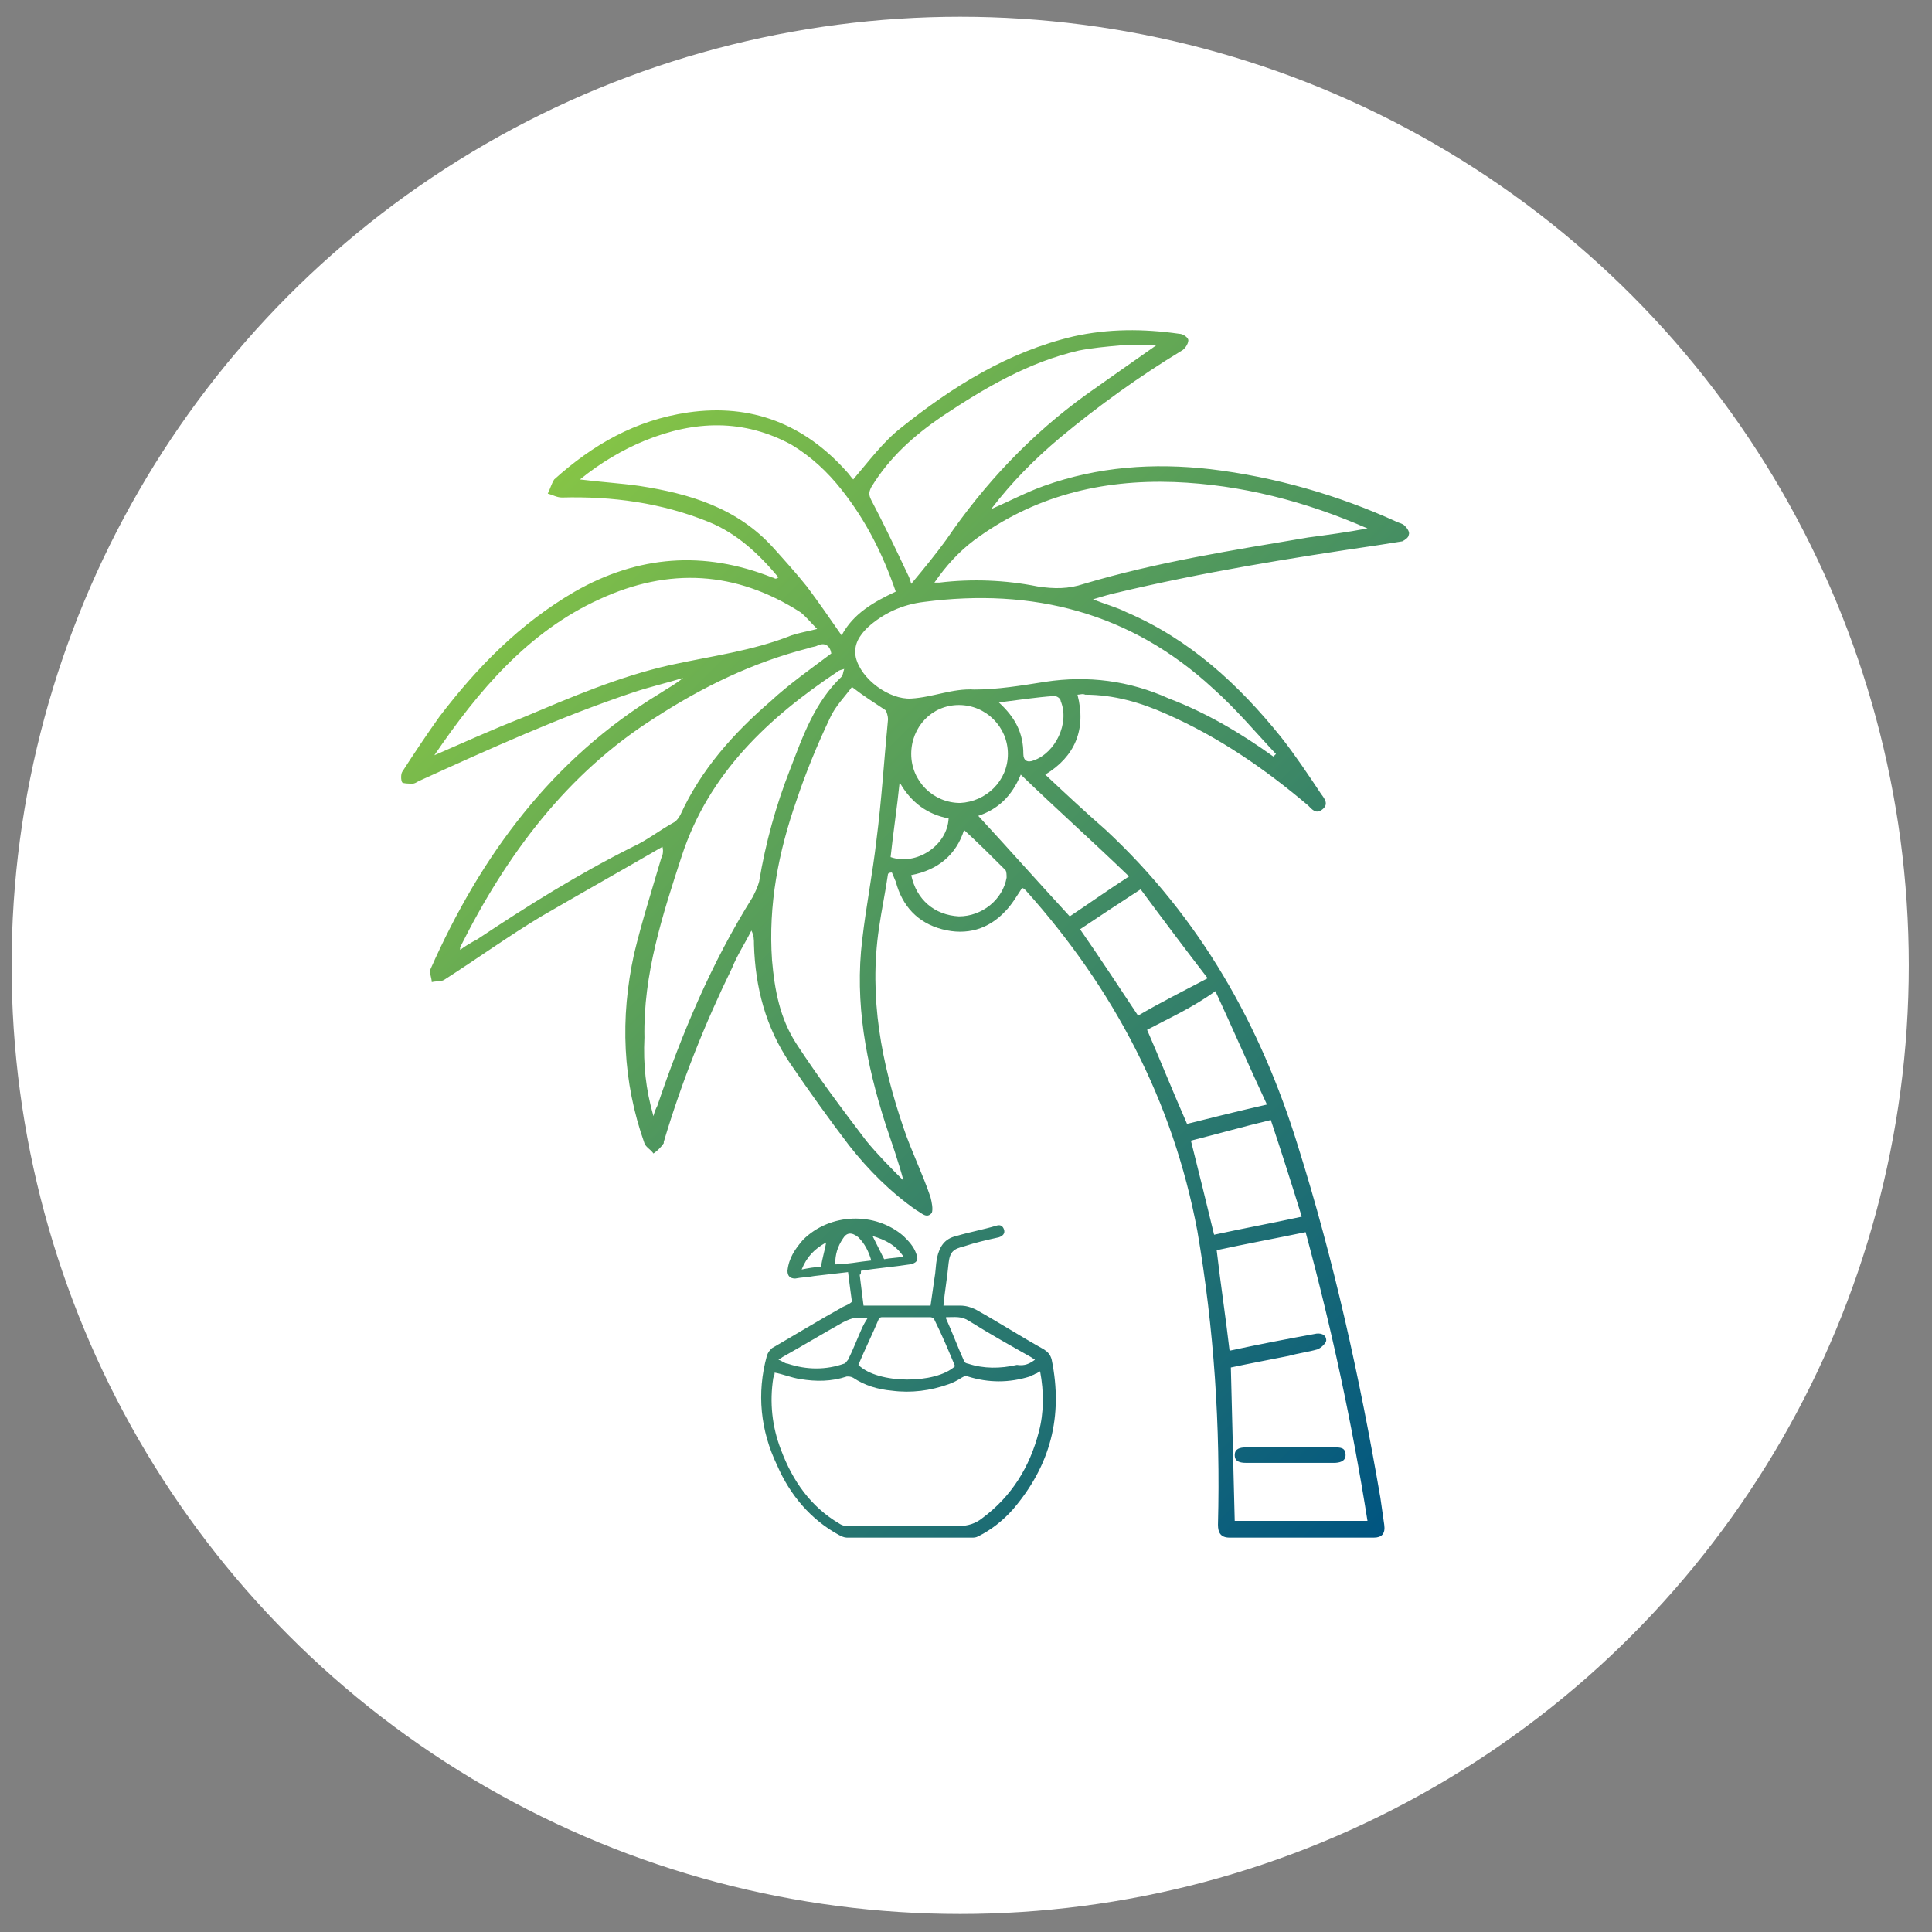 <?xml version="1.0" encoding="utf-8"?>
<!-- Generator: Adobe Illustrator 27.2.0, SVG Export Plug-In . SVG Version: 6.00 Build 0)  -->
<svg version="1.1" id="Layer_1" xmlns="http://www.w3.org/2000/svg" xmlns:xlink="http://www.w3.org/1999/xlink" x="0px" y="0px"
	 viewBox="0 0 149.9 149.9" style="enable-background:new 0 0 149.9 149.9;" xml:space="preserve">
<rect x="0" y="0" width="149.9" height="149.9" fill="#808080" stroke="none"/>
<style type="text/css">
	.st0{fill:#FFFFFF;}
	.st1{fill:url(#SVGID_1_);}
</style>
<circle class="st0" cx="74.5" cy="74.9" r="73.6"/>
<linearGradient id="SVGID_1_" gradientUnits="userSpaceOnUse" x1="43.488" y1="36.79" x2="116.513" y2="109.815">
	<stop  offset="0" style="stop-color:#85C446"/>
	<stop  offset="1" style="stop-color:#005581"/>
</linearGradient>
<path class="st1" d="M83.6,53.9c0.7,2.7-0.2,4.8-2.5,6.2c1.6,1.5,3.1,2.9,4.7,4.3c7.3,6.8,12,15.1,14.9,24.5
	c2.8,8.9,4.8,18,6.4,27.3c0.1,0.7,0.2,1.4,0.3,2.1c0.1,0.7-0.2,1-0.8,1c-3.7,0-7.5,0-11.2,0c-0.7,0-0.9-0.4-0.9-1
	c0.2-7.6-0.3-15.2-1.6-22.8C91,85.4,86.4,76.7,79.6,69.1c-0.1-0.1-0.2-0.2-0.3-0.2c-0.4,0.6-0.8,1.3-1.3,1.8c-1.3,1.4-3,1.9-4.9,1.4
	c-1.9-0.5-3.1-1.8-3.6-3.7c-0.1-0.2-0.2-0.5-0.3-0.7c-0.1,0-0.2,0-0.3,0.1c-0.2,1.4-0.5,2.8-0.7,4.2c-0.8,5.4,0.2,10.5,1.9,15.5
	c0.6,1.8,1.5,3.6,2.1,5.4c0.1,0.4,0.2,0.9,0.1,1.2c-0.4,0.5-0.8,0-1.2-0.2c-2-1.4-3.7-3.1-5.2-5c-1.6-2.1-3.1-4.2-4.6-6.4
	c-1.9-2.8-2.7-5.9-2.8-9.2c0-0.4,0-0.7-0.2-1.1c-0.5,1-1.1,1.9-1.5,2.9c-2.1,4.3-3.9,8.8-5.3,13.5c0,0,0,0.1,0,0.1
	c-0.2,0.3-0.5,0.6-0.8,0.8c-0.2-0.3-0.6-0.5-0.7-0.8c-1.7-4.8-1.9-9.7-0.8-14.7c0.6-2.5,1.4-5,2.1-7.4c0.1-0.2,0.2-0.5,0.1-0.9
	c-3.1,1.8-6.3,3.6-9.4,5.4c-2.5,1.5-5,3.3-7.5,4.9c-0.3,0.2-0.6,0.1-1,0.2c0-0.3-0.2-0.7-0.1-1c3.9-8.8,9.4-16.3,17.8-21.4
	c0.6-0.4,1.2-0.7,1.8-1.2c-1.3,0.4-2.6,0.7-3.8,1.1c-5.7,1.9-11.2,4.4-16.7,6.9c-0.2,0.1-0.3,0.2-0.5,0.2c-0.3,0-0.7,0-0.8-0.1
	c-0.1-0.2-0.1-0.6,0-0.8c0.9-1.4,1.9-2.9,2.9-4.3c2.9-3.8,6.2-7.2,10.5-9.7c4.9-2.8,10-3.2,15.3-1.1c0.1,0,0.2,0.1,0.3,0.1
	c0,0,0,0,0.2-0.1c-1.5-1.8-3.2-3.4-5.4-4.3c-3.7-1.5-7.5-2-11.4-1.9c-0.4,0-0.7-0.2-1.1-0.3c0.2-0.4,0.3-0.8,0.5-1.1
	c3-2.7,6.3-4.6,10.4-5.2c4.9-0.7,9,0.9,12.3,4.6c0.2,0.2,0.3,0.4,0.5,0.6c0,0,0.1,0.1,0,0c1.2-1.4,2.3-2.9,3.7-4
	c4-3.2,8.3-5.9,13.4-7.1c2.7-0.6,5.4-0.6,8.2-0.2c0.3,0,0.7,0.3,0.7,0.5c0,0.3-0.3,0.7-0.5,0.8c-3.3,2-6.5,4.3-9.5,6.8
	c-1.9,1.6-3.7,3.4-5.3,5.5c1.4-0.6,2.7-1.3,4.1-1.8c4.2-1.5,8.5-1.8,12.9-1.3c5,0.6,9.9,2,14.5,4.1c0.2,0.1,0.4,0.1,0.6,0.3
	c0.2,0.2,0.4,0.5,0.3,0.7c0,0.2-0.3,0.4-0.5,0.5c-0.6,0.1-1.3,0.2-1.9,0.3c-6.8,1-13.6,2.1-20.3,3.7c-0.5,0.1-1.1,0.3-1.8,0.5
	c1,0.4,1.8,0.6,2.6,1c4.9,2.1,8.7,5.6,12,9.7c1.1,1.4,2.1,2.9,3.1,4.4c0.3,0.4,0.6,0.8,0.1,1.2c-0.5,0.4-0.8,0-1.1-0.3
	c-3.3-2.8-6.9-5.3-11-7.1c-2-0.9-4.1-1.5-6.3-1.5C84,53.8,83.8,53.9,83.6,53.9z M66.1,53.3c-0.5,0.7-1.3,1.5-1.7,2.4
	c-1,2.1-1.9,4.3-2.6,6.4c-1.4,4-2.2,8.1-1.9,12.4c0.2,2.3,0.6,4.5,1.9,6.5c1.7,2.6,3.5,5,5.4,7.5c0.9,1.1,1.9,2.1,2.9,3.1
	c-0.4-1.5-0.9-2.9-1.4-4.4c-1.5-4.7-2.4-9.4-1.8-14.3c0.3-2.6,0.8-5.1,1.1-7.7c0.4-3.1,0.6-6.3,0.9-9.4c0-0.2-0.1-0.6-0.2-0.7
	C67.8,54.5,67,54,66.1,53.3z M95.8,118c3.4,0,6.8,0,10.3,0c-1.2-7.6-2.8-15-4.8-22.4c-2.4,0.5-4.6,0.9-6.9,1.4
	c0.3,2.6,0.7,5.2,1,7.8c2.3-0.5,4.4-0.9,6.6-1.3c0.4-0.1,0.9,0,0.9,0.5c0,0.2-0.4,0.6-0.7,0.7c-0.7,0.2-1.5,0.3-2.2,0.5
	c-1.5,0.3-3.1,0.6-4.5,0.9C95.6,110.1,95.7,114,95.8,118z M64.5,50.7c-0.1-0.6-0.5-0.9-1.1-0.6c-0.2,0.1-0.5,0.1-0.7,0.2
	c-4.3,1.1-8.2,3-11.9,5.4C44,60,39.3,66.3,35.7,73.5c0,0.1,0,0.1,0,0.2c0.4-0.3,0.9-0.6,1.3-0.8c3.9-2.6,7.9-5.1,12.1-7.2
	c1.1-0.5,2.1-1.3,3.2-1.9c0.2-0.1,0.4-0.4,0.5-0.6c1.6-3.5,4.1-6.3,7-8.8C61.2,53.1,62.9,51.9,64.5,50.7z M106.1,41
	c-4.8-2.1-9.8-3.4-15-3.6c-5.7-0.2-10.9,1.1-15.5,4.5c-1.2,0.9-2.2,2-3.1,3.3c0.2,0,0.3,0,0.4,0c2.5-0.3,5.1-0.2,7.6,0.3
	c1.3,0.2,2.4,0.2,3.6-0.2c5.7-1.7,11.5-2.6,17.4-3.6C103,41.5,104.5,41.3,106.1,41z M98.8,58.7c0.1-0.1,0.1-0.1,0.2-0.2
	c-1.6-1.7-3.1-3.5-4.9-5.1c-6.4-5.9-14-7.8-22.4-6.7c-1.7,0.2-3.2,0.9-4.4,2c-0.6,0.6-1.1,1.3-0.9,2.3c0.4,1.7,2.6,3.3,4.3,3.2
	c1.7-0.1,3.2-0.8,4.9-0.7c1.8,0,3.6-0.3,5.5-0.6c3.3-0.5,6.5-0.1,9.6,1.3C93.6,55.3,96.3,56.9,98.8,58.7z M33.7,58.6
	c2.3-1,4.5-2,6.8-2.9c3.8-1.6,7.5-3.2,11.5-4.1c3.2-0.7,6.4-1.1,9.4-2.3c0.6-0.2,1.2-0.3,2-0.5c-0.5-0.5-0.9-1-1.3-1.3
	c-5-3.2-10.2-3.5-15.6-1C41,49,37.1,53.6,33.7,58.6z M45,37.2c1.6,0.2,3.2,0.3,4.6,0.5c3.9,0.6,7.6,1.7,10.4,4.8c0.9,1,1.8,2,2.6,3
	c0.9,1.2,1.8,2.5,2.7,3.8c0.9-1.7,2.5-2.6,4.2-3.4c-1-2.9-2.3-5.5-4.2-7.9c-1.1-1.4-2.4-2.6-3.9-3.5c-3.7-2-7.5-1.9-11.4-0.3
	C48.3,34.9,46.6,35.9,45,37.2z M50.7,86.6c0.1-0.4,0.2-0.6,0.3-0.8c1.9-5.6,4.2-11.1,7.4-16.2c0.2-0.4,0.4-0.8,0.5-1.2
	c0.5-3,1.3-5.9,2.4-8.7c1-2.6,1.9-5.2,4-7.2c0.1-0.1,0.1-0.3,0.2-0.6c-0.3,0.1-0.4,0.1-0.5,0.2c-5.4,3.6-10,7.9-12.1,14.3
	c-1.5,4.6-3,9.2-2.9,14.1C49.9,82.6,50.1,84.5,50.7,86.6z M89.7,26.8c-1.1,0-2-0.1-2.8,0c-1.1,0.1-2.2,0.2-3.2,0.4
	c-3.9,0.9-7.3,2.9-10.6,5.1c-2.2,1.5-4.1,3.2-5.5,5.5c-0.2,0.4-0.2,0.6,0,1c1,1.9,1.9,3.8,2.8,5.7c0.1,0.2,0.2,0.4,0.3,0.8
	c1-1.2,1.9-2.3,2.7-3.4c3-4.4,6.6-8.2,10.9-11.3C86,29.4,87.7,28.2,89.7,26.8z M92.1,87.2c2-0.5,4-1,6.2-1.5c-1.4-3-2.7-6-4-8.8
	c-1.8,1.3-3.6,2.1-5.3,3C90,82.2,91,84.7,92.1,87.2z M87.6,68c-2.8-2.7-5.6-5.2-8.4-7.9c-0.7,1.7-1.8,2.7-3.3,3.2
	c2.4,2.6,4.7,5.2,7.1,7.8C84.5,70.1,85.9,69.1,87.6,68z M94.2,95.8c2.3-0.5,4.5-0.9,6.8-1.4c-0.8-2.6-1.6-5.1-2.4-7.5
	c-2.1,0.5-4.2,1.1-6.2,1.6C93,90.9,93.6,93.3,94.2,95.8z M93.7,75.9c-1.7-2.2-3.5-4.6-5.2-6.9c-1.7,1.1-3.2,2.1-4.7,3.1
	c1.6,2.3,3.1,4.6,4.5,6.7C90,77.8,91.8,76.9,93.7,75.9z M78.2,58.5c0-2.1-1.7-3.8-3.8-3.8c-2.1,0-3.7,1.7-3.7,3.8
	c0,2.1,1.7,3.8,3.8,3.8C76.5,62.2,78.2,60.6,78.2,58.5z M70.7,67.9c0.4,1.9,1.8,3.1,3.7,3.2c1.8,0,3.4-1.3,3.7-3
	c0-0.2,0-0.5-0.1-0.6c-1-1-2.1-2.1-3.2-3.1C74.2,66.3,72.8,67.5,70.7,67.9z M77.5,54.5c1.3,1.2,1.9,2.4,1.9,4c0,0.5,0.3,0.7,0.8,0.5
	c1.7-0.6,2.8-2.9,2.1-4.6C82.3,54.2,82,54,81.8,54C80.4,54.1,79.1,54.3,77.5,54.5z M69.1,66.5c2,0.7,4.4-0.9,4.5-3
	c-1.6-0.3-2.9-1.2-3.8-2.8C69.6,62.7,69.3,64.6,69.1,66.5z M103.5,113.5c0.4,0,0.9-0.1,0.9-0.6c0-0.6-0.4-0.6-0.9-0.6
	c-2.3,0-4.5,0-6.8,0c-0.5,0-0.9,0.1-0.9,0.6c0,0.5,0.4,0.6,0.9,0.6c1.1,0,2.3,0,3.4,0C101.2,113.5,102.4,113.5,103.5,113.5z
	 M66.7,98.9c0.1,0.8,0.2,1.6,0.3,2.4c1.7,0,3.4,0,5.2,0c0.1-0.7,0.2-1.4,0.3-2.1c0.1-0.5,0.1-1.1,0.2-1.6c0.2-0.9,0.6-1.5,1.5-1.7
	c1-0.3,2.1-0.5,3.1-0.8c0.3-0.1,0.5,0,0.6,0.3c0.1,0.3-0.1,0.5-0.4,0.6c-0.9,0.2-1.8,0.4-2.7,0.7c-0.8,0.2-1.1,0.4-1.2,1.3
	c-0.1,1.1-0.3,2.2-0.4,3.3c0.4,0,0.9,0,1.3,0c0.4,0,0.8,0.1,1.2,0.3c1.8,1,3.5,2.1,5.3,3.1c0.3,0.2,0.5,0.4,0.6,0.8
	c0.9,4.4-0.1,8.2-3,11.6c-0.8,0.9-1.7,1.6-2.7,2.1c-0.2,0.1-0.3,0.1-0.5,0.1c-3.2,0-6.5,0-9.7,0c-0.2,0-0.4-0.1-0.6-0.2
	c-2.2-1.2-3.8-3.1-4.8-5.4c-1.3-2.7-1.6-5.6-0.8-8.5c0.1-0.3,0.2-0.4,0.4-0.6c1.9-1.1,3.7-2.2,5.5-3.2c0.2-0.1,0.5-0.2,0.7-0.4
	c-0.1-0.7-0.2-1.5-0.3-2.3c-0.9,0.1-1.7,0.2-2.6,0.3c-0.5,0.1-1,0.1-1.5,0.2c-0.4,0-0.6-0.2-0.6-0.6c0.1-1,0.6-1.7,1.2-2.4
	c2.1-2.1,5.6-2.2,7.8-0.3c0.4,0.4,0.8,0.8,1,1.4c0.2,0.5,0,0.7-0.5,0.8c-1.3,0.2-2.6,0.3-3.8,0.5C66.8,98.8,66.8,98.9,66.7,98.9z
	 M80.7,106.4c-0.2,0.1-0.3,0.2-0.4,0.2c-0.1,0.1-0.3,0.1-0.4,0.2c-1.6,0.5-3.2,0.5-4.8,0c-0.2-0.1-0.3,0-0.5,0.1
	c-0.3,0.2-0.7,0.4-1,0.5c-1.4,0.5-2.9,0.7-4.4,0.5c-1.1-0.1-2.1-0.4-3-1c-0.2-0.1-0.3-0.1-0.5-0.1c-1.2,0.4-2.4,0.4-3.6,0.2
	c-0.7-0.1-1.4-0.4-2-0.5c0,0.1,0,0.2-0.1,0.4c-0.3,1.9-0.1,3.8,0.6,5.6c0.9,2.4,2.3,4.4,4.5,5.7c0.3,0.2,0.5,0.2,0.8,0.2
	c2.8,0,5.6,0,8.5,0c0.7,0,1.3-0.2,1.8-0.6c2.3-1.7,3.7-4,4.4-6.7C81,109.6,81,108,80.7,106.4z M74.1,106c-0.5-1.2-1-2.4-1.6-3.6
	c0-0.1-0.2-0.2-0.3-0.2c-1.3,0-2.6,0-3.8,0c-0.1,0-0.2,0.1-0.2,0.1c-0.5,1.2-1.1,2.4-1.6,3.6C68.1,107.4,72.6,107.4,74.1,106z
	 M80.3,105.5c-0.1-0.1-0.2-0.1-0.3-0.2c-1.6-0.9-3.2-1.8-4.8-2.8c-0.6-0.4-1.1-0.3-1.8-0.3c0,0.1,0,0.1,0,0.1
	c0.5,1.1,0.9,2.2,1.4,3.3c0,0.1,0.2,0.2,0.3,0.2c1.2,0.4,2.5,0.4,3.8,0.1C79.5,106,79.9,105.8,80.3,105.5z M67.3,102.3
	c-0.9-0.1-1.1-0.1-1.9,0.3c-1.6,0.9-3.1,1.8-4.7,2.7c-0.1,0.1-0.2,0.1-0.3,0.2c0.3,0.1,0.5,0.3,0.7,0.3c1.5,0.5,3,0.5,4.4,0
	c0.1,0,0.2-0.2,0.3-0.3c0.4-0.8,0.7-1.6,1.1-2.5C67,102.8,67.1,102.6,67.3,102.3z M67.6,97.8c-0.2-0.7-0.5-1.3-1-1.8
	c-0.5-0.4-0.9-0.4-1.2,0.1c-0.4,0.6-0.6,1.2-0.6,2C65.7,98.1,66.6,97.9,67.6,97.8z M68.6,97.7c0.5-0.1,1-0.1,1.5-0.2
	c-0.6-0.9-1.4-1.3-2.4-1.6C68,96.5,68.3,97.1,68.6,97.7z M63.7,98.3c0.1-0.7,0.3-1.3,0.4-1.9c-0.9,0.5-1.5,1.1-1.9,2.1
	C62.7,98.4,63.2,98.3,63.7,98.3z"/>
</svg>
